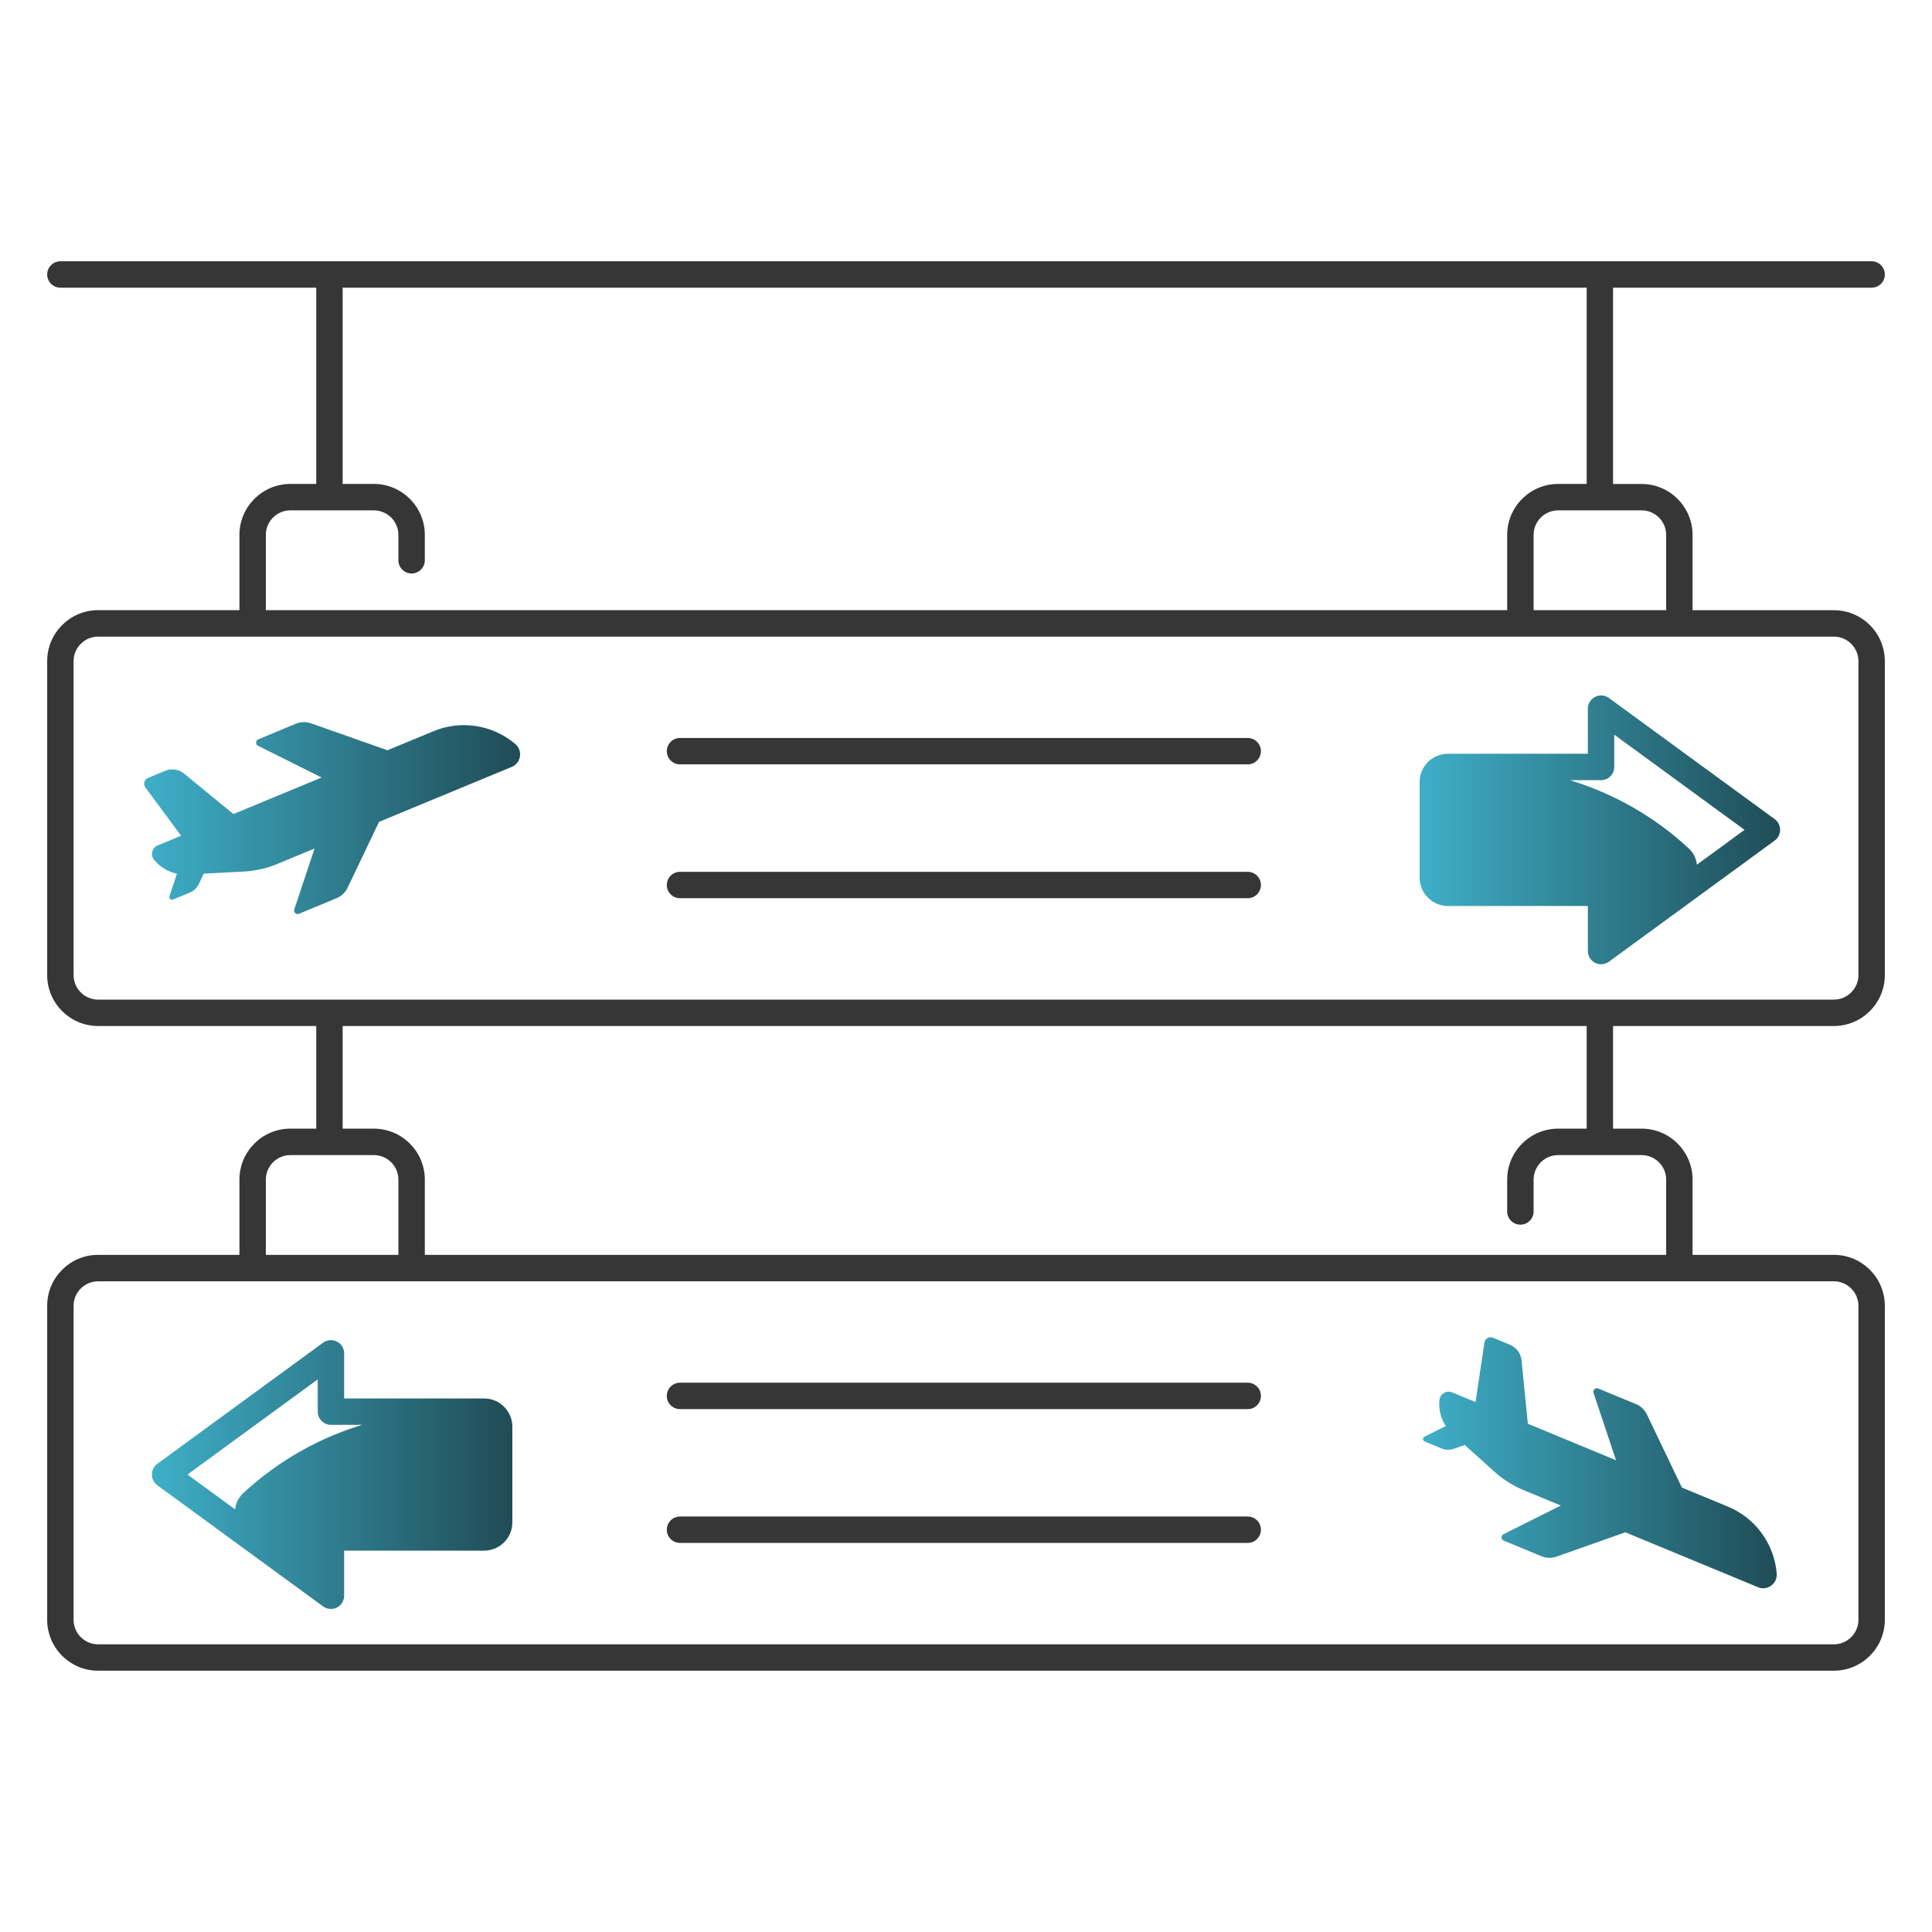 <svg width="72" height="72" viewBox="0 0 72 72" fill="none" xmlns="http://www.w3.org/2000/svg">
<path d="M19.205 27.728C18.359 27.01 17.181 26.824 16.156 27.249L14.439 27.96L11.592 26.956C11.408 26.892 11.205 26.897 11.025 26.972L9.624 27.554C9.52 27.598 9.515 27.744 9.616 27.793L11.985 28.976L8.699 30.337L6.864 28.834C6.663 28.669 6.389 28.628 6.149 28.728L5.517 28.991C5.376 29.05 5.327 29.225 5.418 29.347L6.75 31.146L5.879 31.506C5.666 31.594 5.597 31.864 5.744 32.044C5.962 32.311 6.265 32.491 6.595 32.56L6.315 33.4C6.289 33.48 6.369 33.556 6.448 33.522L7.071 33.265C7.221 33.203 7.342 33.088 7.412 32.94L7.594 32.559L9.084 32.48C9.513 32.458 9.935 32.362 10.333 32.197L11.723 31.622L10.967 33.891C10.932 33.998 11.039 34.097 11.143 34.054L12.544 33.473C12.724 33.398 12.871 33.259 12.954 33.083L14.126 30.628L19.07 28.581C19.42 28.436 19.492 27.973 19.205 27.728Z" fill="url(#paint0_linear_1367_90141)"/>
<path d="M53.093 53.72L53.716 53.977C53.866 54.039 54.034 54.044 54.187 53.99L54.585 53.849L55.694 54.848C56.014 55.135 56.381 55.367 56.777 55.531L58.167 56.107L56.031 57.175C55.929 57.226 55.935 57.372 56.039 57.414L57.44 57.995C57.62 58.07 57.822 58.075 58.006 58.011L60.571 57.104L65.516 59.151C65.865 59.296 66.243 59.02 66.213 58.643C66.123 57.537 65.421 56.573 64.396 56.149L62.679 55.437L61.376 52.713C61.291 52.538 61.145 52.398 60.964 52.324L59.562 51.746C59.458 51.702 59.351 51.802 59.386 51.909L60.225 54.42L56.939 53.059L56.704 50.698C56.679 50.439 56.513 50.217 56.274 50.117L55.641 49.854C55.5 49.795 55.342 49.885 55.319 50.037L54.99 52.251L54.12 51.891C53.906 51.802 53.667 51.946 53.643 52.176C53.608 52.519 53.695 52.859 53.879 53.144L53.087 53.54C53.01 53.578 53.014 53.688 53.093 53.72Z" fill="url(#paint1_linear_1367_90141)"/>
<path d="M68.344 22.741H63.077V19.935C63.077 18.889 62.225 18.037 61.179 18.037H60.114V10.721H69.75C70.021 10.721 70.242 10.501 70.242 10.229C70.242 9.958 70.021 9.737 69.75 9.737H2.25C1.979 9.737 1.758 9.958 1.758 10.229C1.758 10.501 1.979 10.721 2.25 10.721H11.786V18.035H10.821C9.775 18.035 8.923 18.887 8.923 19.934V22.739H3.656C2.61 22.739 1.758 23.591 1.758 24.637V36.337C1.758 37.384 2.61 38.236 3.656 38.236H11.786V42.061H10.821C9.775 42.061 8.923 42.913 8.923 43.959V46.765H3.656C2.61 46.765 1.758 47.617 1.758 48.663V60.363C1.758 61.41 2.61 62.262 3.656 62.262H68.344C69.39 62.262 70.242 61.41 70.242 60.363V48.663C70.242 47.617 69.39 46.765 68.344 46.765H63.077V43.959C63.077 42.913 62.225 42.061 61.179 42.061H60.114V38.236H68.344C69.39 38.236 70.242 37.384 70.242 36.337V24.637C70.242 23.591 69.39 22.741 68.344 22.741ZM61.179 19.02C61.682 19.02 62.093 19.43 62.093 19.934V22.739H57.153V19.934C57.153 19.43 57.563 19.02 58.067 19.02H61.179ZM9.907 19.934C9.907 19.43 10.318 19.02 10.821 19.02H13.933C14.437 19.02 14.847 19.43 14.847 19.934V20.88C14.847 21.151 15.068 21.372 15.339 21.372C15.611 21.372 15.832 21.151 15.832 20.88V19.934C15.832 18.887 14.979 18.035 13.933 18.035H12.77V10.721H59.131V18.035H58.067C57.021 18.035 56.168 18.887 56.168 19.934V22.739H9.907V19.934ZM9.907 43.961C9.907 43.457 10.318 43.047 10.821 43.047H13.933C14.437 43.047 14.847 43.457 14.847 43.961V46.766H9.907V43.961ZM68.344 47.751C68.847 47.751 69.258 48.161 69.258 48.665V60.365C69.258 60.868 68.847 61.279 68.344 61.279H3.656C3.153 61.279 2.742 60.868 2.742 60.365V48.665C2.742 48.161 3.153 47.751 3.656 47.751H68.344ZM61.179 43.047C61.682 43.047 62.093 43.457 62.093 43.961V46.766H15.832V43.961C15.832 42.914 14.979 42.062 13.933 42.062H12.77V38.237H59.131V42.062H58.067C57.021 42.062 56.168 42.914 56.168 43.961V45.148C56.168 45.419 56.389 45.64 56.661 45.64C56.932 45.64 57.153 45.419 57.153 45.148V43.961C57.153 43.457 57.563 43.047 58.067 43.047H61.179ZM69.258 36.339C69.258 36.842 68.847 37.253 68.344 37.253H3.656C3.153 37.253 2.742 36.842 2.742 36.339V24.639C2.742 24.136 3.153 23.725 3.656 23.725H68.344C68.847 23.725 69.258 24.136 69.258 24.639V36.339Z" fill="#363636"/>
<path d="M66.139 30.528L59.958 26.011C59.808 25.902 59.611 25.886 59.445 25.971C59.281 26.055 59.175 26.224 59.175 26.409V28.09H53.961C53.379 28.09 52.906 28.562 52.906 29.145V32.708C52.906 33.29 53.379 33.763 53.961 33.763H59.175V35.443C59.175 35.629 59.279 35.797 59.445 35.882C59.515 35.917 59.591 35.935 59.667 35.935C59.77 35.935 59.871 35.903 59.958 35.841L66.139 31.324C66.265 31.231 66.34 31.084 66.34 30.926C66.34 30.769 66.265 30.621 66.139 30.528ZM63.239 32.223C63.214 32.002 63.115 31.785 62.935 31.619C61.661 30.434 60.141 29.572 58.504 29.074H59.667C59.939 29.074 60.159 28.853 60.159 28.582V27.38L65.014 30.926L63.239 32.223Z" fill="url(#paint2_linear_1367_90141)"/>
<path d="M46.499 27.502H25.342C25.071 27.502 24.85 27.723 24.85 27.994C24.85 28.266 25.071 28.486 25.342 28.486H46.499C46.77 28.486 46.991 28.266 46.991 27.994C46.991 27.723 46.77 27.502 46.499 27.502Z" fill="#363636"/>
<path d="M46.499 32.49H25.342C25.071 32.49 24.85 32.711 24.85 32.982C24.85 33.254 25.071 33.474 25.342 33.474H46.499C46.77 33.474 46.991 33.254 46.991 32.982C46.991 32.711 46.77 32.49 46.499 32.49Z" fill="#363636"/>
<path d="M5.861 55.35L12.042 59.867C12.127 59.93 12.23 59.961 12.333 59.961C12.409 59.961 12.485 59.944 12.555 59.908C12.72 59.823 12.825 59.654 12.825 59.469V57.788H18.039C18.622 57.788 19.094 57.316 19.094 56.734V53.17C19.094 52.588 18.622 52.116 18.039 52.116H12.825V50.435C12.825 50.249 12.721 50.081 12.555 49.996C12.389 49.912 12.192 49.929 12.042 50.037L5.861 54.554C5.735 54.647 5.66 54.794 5.66 54.952C5.66 55.109 5.735 55.257 5.861 55.35ZM11.841 51.406V52.608C11.841 52.879 12.061 53.1 12.333 53.1H13.497C11.859 53.598 10.34 54.461 9.065 55.645C8.886 55.811 8.786 56.026 8.761 56.249L6.986 54.952L11.841 51.406Z" fill="url(#paint3_linear_1367_90141)"/>
<path d="M25.342 52.514H46.499C46.77 52.514 46.991 52.293 46.991 52.021C46.991 51.75 46.77 51.529 46.499 51.529H25.342C25.071 51.529 24.85 51.75 24.85 52.021C24.85 52.293 25.071 52.514 25.342 52.514Z" fill="#363636"/>
<path d="M25.342 57.5H46.499C46.77 57.5 46.991 57.279 46.991 57.008C46.991 56.737 46.77 56.516 46.499 56.516H25.342C25.071 56.516 24.85 56.737 24.85 57.008C24.85 57.279 25.071 57.5 25.342 57.5Z" fill="#363636"/>
<defs>
<linearGradient id="paint0_linear_1367_90141" x1="5.372" y1="30.488" x2="19.383" y2="30.488" gradientUnits="userSpaceOnUse">
<stop stop-color="#3EAFC8"/>
<stop offset="1" stop-color="#204C56"/>
</linearGradient>
<linearGradient id="paint1_linear_1367_90141" x1="53.032" y1="54.513" x2="66.215" y2="54.513" gradientUnits="userSpaceOnUse">
<stop stop-color="#3EAFC8"/>
<stop offset="1" stop-color="#204C56"/>
</linearGradient>
<linearGradient id="paint2_linear_1367_90141" x1="52.906" y1="30.926" x2="66.34" y2="30.926" gradientUnits="userSpaceOnUse">
<stop stop-color="#3EAFC8"/>
<stop offset="1" stop-color="#204C56"/>
</linearGradient>
<linearGradient id="paint3_linear_1367_90141" x1="5.66" y1="54.952" x2="19.094" y2="54.952" gradientUnits="userSpaceOnUse">
<stop stop-color="#3EAFC8"/>
<stop offset="1" stop-color="#204C56"/>
</linearGradient>
</defs>
</svg>

